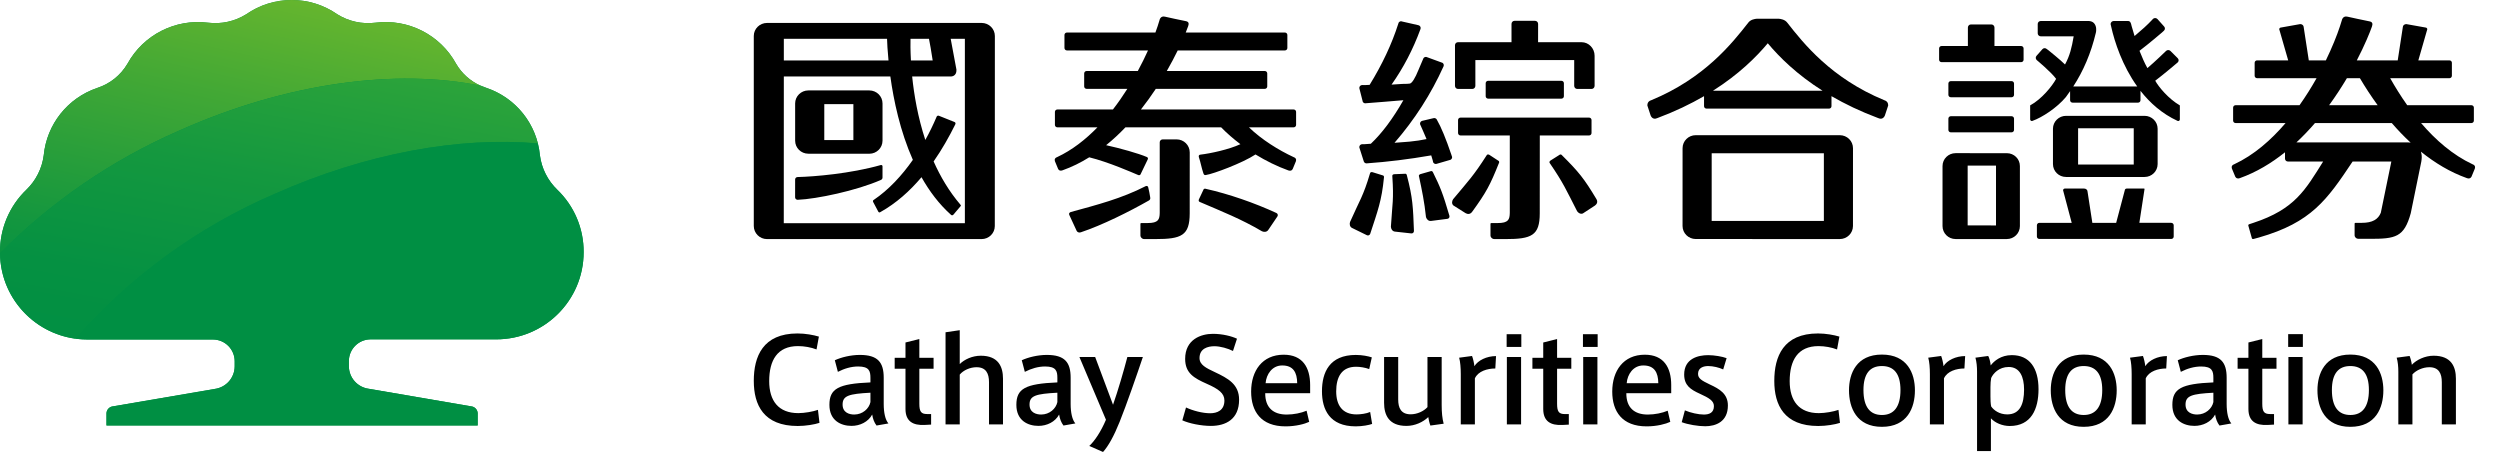 <svg width="212" height="39" viewBox="0 0 212 39" fill="none" xmlns="http://www.w3.org/2000/svg">
<path d="M63.921 32.298C63.921 30.233 64.689 28.277 67.628 28.277C68.286 28.277 68.983 28.404 69.442 28.543L69.242 29.633C68.784 29.456 68.206 29.349 67.668 29.349C65.913 29.349 65.228 30.558 65.228 32.319C65.228 33.991 66.015 35.033 67.698 35.033C68.226 35.033 68.953 34.904 69.362 34.756L69.492 35.858C69.074 35.997 68.325 36.124 67.649 36.124C64.748 36.124 63.922 34.334 63.922 32.309V32.298H63.921ZM75.338 35.908L74.331 36.085C74.131 35.829 74.012 35.495 73.962 35.152C73.624 35.781 72.925 36.115 72.208 36.115C71.322 36.115 70.334 35.672 70.334 34.334C70.334 32.957 71.083 32.544 73.813 32.428V32.044C73.813 31.462 73.703 31.078 72.776 31.078C72.189 31.078 71.61 31.247 71.052 31.533L70.793 30.549C71.322 30.304 72.138 30.097 72.916 30.097C74.44 30.097 74.939 30.724 74.939 32.033V34.257C74.939 34.984 75.068 35.595 75.338 35.908ZM71.452 34.304C71.452 35.004 72.039 35.152 72.437 35.152C73.145 35.152 73.693 34.659 73.813 34.098V33.302C71.998 33.4 71.452 33.548 71.452 34.304ZM78.958 35.111V36.006L78.409 36.035C77.422 36.085 76.785 35.731 76.785 34.679V31.267H75.869V30.342H76.785V29.043L77.96 28.75V30.342H79.167V31.267H77.96V34.236C77.96 34.904 78.11 35.111 78.618 35.111H78.958V35.111ZM83.17 30.165C84.655 30.165 85.054 31.09 85.054 32.112V35.988H83.868V32.407C83.868 31.678 83.619 31.14 82.811 31.14C82.253 31.14 81.686 31.403 81.386 31.767V35.988H80.182V28.177L81.386 28V30.874C81.766 30.49 82.442 30.165 83.17 30.165ZM91.19 35.908L90.183 36.085C89.985 35.829 89.864 35.495 89.814 35.152C89.476 35.781 88.777 36.115 88.061 36.115C87.174 36.115 86.188 35.672 86.188 34.334C86.188 32.957 86.935 32.544 89.665 32.428V32.044C89.665 31.462 89.555 31.078 88.628 31.078C88.041 31.078 87.463 31.247 86.905 31.533L86.646 30.549C87.174 30.304 87.99 30.097 88.768 30.097C90.293 30.097 90.791 30.724 90.791 32.033V34.257C90.791 34.984 90.921 35.595 91.19 35.908ZM87.304 34.304C87.304 35.004 87.891 35.152 88.29 35.152C88.997 35.152 89.545 34.659 89.665 34.098V33.302C87.851 33.4 87.304 33.548 87.304 34.304ZM95.6 30.274H96.915C96.437 31.698 95.529 34.325 94.942 35.781C94.454 36.998 93.975 37.846 93.537 38.328L92.371 37.816C92.82 37.403 93.347 36.626 93.786 35.594L91.534 30.274H92.87L94.385 34.324C94.804 33.134 95.301 31.424 95.6 30.274Z" fill="black"/>
<path d="M104.557 29.762C104.129 29.547 103.482 29.36 102.983 29.36C102.435 29.36 101.719 29.547 101.719 30.364C101.719 30.935 102.276 31.209 103.012 31.553C104.139 32.084 105.075 32.586 105.075 33.895C105.075 35.556 103.94 36.117 102.683 36.117C101.857 36.117 100.842 35.91 100.262 35.644L100.573 34.554C101.16 34.829 101.977 35.044 102.624 35.044C103.204 35.044 103.83 34.808 103.83 33.963C103.83 33.352 103.342 32.989 102.336 32.546C101.249 32.064 100.501 31.641 100.501 30.433C100.501 28.779 101.847 28.309 102.854 28.309C103.68 28.309 104.458 28.515 104.896 28.722L104.557 29.762ZM109.115 35.154C109.705 35.154 110.34 35.024 110.799 34.829L111.019 35.772C110.651 35.949 109.893 36.156 109.016 36.156C106.933 36.156 106.096 34.888 106.096 33.207C106.096 31.446 107.043 30.079 108.855 30.079C110.461 30.079 111.1 31.16 111.1 32.655V33.343H107.291C107.282 34.572 107.979 35.154 109.106 35.154H109.115V35.154ZM108.726 30.991C107.879 30.991 107.381 31.741 107.322 32.498H110.002C109.993 31.573 109.663 30.991 108.738 30.991H108.726ZM112.103 33.177C112.103 31.573 112.741 30.099 114.973 30.099C115.522 30.099 116.029 30.206 116.33 30.305L116.11 31.298C115.772 31.169 115.332 31.101 114.993 31.101C113.778 31.101 113.309 31.966 113.309 33.186C113.309 34.356 113.828 35.142 115.034 35.142C115.381 35.142 115.881 35.074 116.189 34.935L116.357 35.949C116.09 36.046 115.532 36.155 114.964 36.155C112.741 36.155 112.103 34.711 112.103 33.186V33.177H112.103ZM119.265 36.117C117.769 36.117 117.37 35.183 117.37 34.158V30.276H118.567V33.874C118.567 34.593 118.805 35.133 119.624 35.133C120.181 35.133 120.739 34.867 121.049 34.524V30.276H122.254V34.347C122.254 34.976 122.303 35.488 122.423 35.931L121.297 36.087C121.208 35.851 121.148 35.576 121.118 35.369C120.679 35.792 119.992 36.117 119.265 36.117ZM126.863 30.196L126.803 31.248C126.124 31.248 125.348 31.476 125.07 32.084V35.989H123.874V31.73C123.874 31.198 123.834 30.678 123.735 30.333L124.829 30.187C124.909 30.383 125.009 30.815 125.03 31.053C125.328 30.56 126.066 30.196 126.863 30.196ZM129.008 29.419H127.763V28.338H129.008V29.419ZM128.988 35.989H127.782V30.276H128.988V35.989ZM133.036 35.113V36.008L132.49 36.037C131.502 36.087 130.866 35.733 130.866 34.681V31.269H129.948V30.344H130.866V29.044L132.041 28.751V30.344H133.247V31.269H132.041V34.238C132.041 34.906 132.19 35.113 132.698 35.113H133.036V35.113ZM135.481 29.419H134.234V28.338H135.481V29.419ZM135.461 35.989H134.255V30.276H135.461V35.989ZM139.737 35.154C140.324 35.154 140.963 35.024 141.421 34.829L141.64 35.772C141.271 35.949 140.514 36.156 139.638 36.156C137.554 36.156 136.718 34.888 136.718 33.207C136.718 31.446 137.664 30.079 139.478 30.079C141.083 30.079 141.719 31.16 141.719 32.655V33.343H137.913C137.904 34.572 138.601 35.154 139.728 35.154H139.737V35.154ZM139.348 30.991C138.501 30.991 138.002 31.741 137.943 32.498H140.625C140.614 31.573 140.284 30.991 139.357 30.991H139.348ZM146.127 31.328C145.788 31.169 145.279 31.041 144.851 31.041C144.482 31.041 143.994 31.169 143.994 31.7C143.994 32.084 144.274 32.261 145 32.607C145.828 32.988 146.525 33.402 146.525 34.386C146.525 35.762 145.499 36.146 144.602 36.146C144.005 36.146 143.118 35.999 142.61 35.801L142.878 34.799C143.357 35.006 144.034 35.154 144.483 35.154C144.941 35.154 145.34 35.006 145.34 34.436C145.34 33.993 144.932 33.747 144.153 33.393C143.348 33.029 142.818 32.675 142.818 31.759C142.818 30.412 143.984 30.117 144.851 30.117C145.369 30.117 146.066 30.235 146.416 30.373L146.127 31.328Z" fill="black"/>
<path d="M150.46 32.299C150.46 30.233 151.227 28.277 154.168 28.277C154.825 28.277 155.522 28.405 155.981 28.543L155.782 29.634C155.324 29.457 154.745 29.35 154.208 29.35C152.454 29.35 151.765 30.558 151.765 32.319C151.765 33.991 152.552 35.034 154.236 35.034C154.766 35.034 155.493 34.904 155.901 34.757L156.031 35.859C155.612 35.997 154.865 36.124 154.187 36.124C151.289 36.124 150.46 34.334 150.46 32.31V32.299ZM162.385 33.105C162.385 34.571 161.747 36.195 159.585 36.195C157.433 36.195 156.795 34.571 156.795 33.096C156.795 31.669 157.433 30.068 159.585 30.068C161.746 30.068 162.385 31.669 162.385 33.096V33.105ZM159.595 35.191C160.591 35.191 161.16 34.511 161.16 33.075C161.16 31.678 160.591 31.04 159.585 31.04C158.579 31.04 158.021 31.678 158.021 33.075C158.021 34.511 158.579 35.191 159.585 35.191H159.595ZM166.645 30.195L166.583 31.247C165.906 31.247 165.129 31.474 164.849 32.083V35.988H163.655V31.729C163.655 31.197 163.615 30.677 163.514 30.331L164.611 30.186C164.69 30.382 164.79 30.813 164.81 31.052C165.108 30.558 165.846 30.195 166.645 30.195ZM170.605 30.115C172.099 30.115 172.866 31.197 172.866 33.007C172.866 34.689 172.248 36.124 170.425 36.124C169.797 36.124 169.179 35.859 168.83 35.474V38.248H167.654V31.512C167.654 31.108 167.614 30.677 167.516 30.331L168.6 30.186C168.689 30.322 168.79 30.715 168.81 30.99C169.089 30.617 169.677 30.115 170.594 30.115H170.605V30.115ZM168.79 33.578C168.79 33.893 168.8 34.216 168.85 34.464C169.069 34.786 169.548 35.141 170.214 35.141C171.291 35.141 171.641 34.257 171.641 33.037C171.641 31.956 171.281 31.12 170.336 31.12C169.517 31.12 169.03 31.66 168.851 32.053C168.811 32.24 168.791 32.555 168.791 32.83V33.578H168.79ZM179.496 33.105C179.496 34.571 178.859 36.195 176.696 36.195C174.543 36.195 173.905 34.571 173.905 33.096C173.905 31.669 174.543 30.068 176.696 30.068C178.859 30.068 179.496 31.669 179.496 33.096V33.105ZM176.706 35.191C177.703 35.191 178.27 34.511 178.27 33.075C178.27 31.678 177.703 31.04 176.696 31.04C175.69 31.04 175.131 31.678 175.131 33.075C175.131 34.511 175.689 35.191 176.696 35.191H176.706ZM183.756 30.195L183.696 31.247C183.017 31.247 182.24 31.474 181.96 32.083V35.988H180.765V31.729C180.765 31.197 180.726 30.677 180.625 30.331L181.721 30.186C181.801 30.382 181.901 30.813 181.921 31.052C182.22 30.558 182.958 30.195 183.756 30.195ZM189.218 35.909L188.212 36.086C188.013 35.829 187.893 35.495 187.843 35.152C187.505 35.782 186.807 36.115 186.089 36.115C185.202 36.115 184.216 35.672 184.216 34.334C184.216 32.958 184.963 32.544 187.694 32.428V32.044C187.694 31.463 187.585 31.079 186.658 31.079C186.069 31.079 185.491 31.247 184.933 31.533L184.674 30.549C185.203 30.304 186.02 30.097 186.798 30.097C188.323 30.097 188.82 30.725 188.82 32.033V34.257C188.82 34.984 188.949 35.595 189.218 35.909ZM185.333 34.305C185.333 35.005 185.921 35.152 186.318 35.152C187.027 35.152 187.573 34.659 187.694 34.098V33.303C185.88 33.401 185.333 33.548 185.333 34.305ZM192.838 35.111V36.006L192.29 36.036C191.304 36.086 190.666 35.731 190.666 34.679V31.267H189.749V30.343H190.666V29.043L191.841 28.75V30.343H193.046V31.267H191.841V34.237C191.841 34.905 191.992 35.111 192.5 35.111H192.838V35.111ZM195.282 29.418H194.037V28.337H195.282V29.418ZM195.262 35.988H194.057V30.274H195.262V35.988ZM202.109 33.105C202.109 34.571 201.472 36.195 199.309 36.195C197.158 36.195 196.519 34.571 196.519 33.096C196.519 31.669 197.157 30.068 199.309 30.068C201.471 30.068 202.109 31.669 202.109 33.096V33.105ZM199.319 35.191C200.316 35.191 200.883 34.511 200.883 33.075C200.883 31.678 200.316 31.04 199.309 31.04C198.304 31.04 197.745 31.678 197.745 33.075C197.745 34.511 198.304 35.191 199.309 35.191H199.319ZM204.335 30.186C204.415 30.381 204.504 30.735 204.524 30.933C204.904 30.52 205.641 30.165 206.368 30.165C207.864 30.165 208.261 31.09 208.261 32.113V35.988H207.065V32.408C207.065 31.678 206.817 31.14 206.009 31.14C205.45 31.14 204.883 31.404 204.574 31.749V35.988H203.379V31.512C203.379 31.108 203.339 30.677 203.239 30.331L204.335 30.186Z" fill="black"/>
<path d="M97.439 16.994C95.77 17.944 93.478 19.091 91.651 19.7C91.491 19.757 91.353 19.68 91.303 19.582C91.173 19.296 90.863 18.623 90.68 18.237C90.626 18.121 90.666 18.028 90.8 17.98C93.04 17.367 95.095 16.84 97.164 15.781C97.281 15.733 97.363 15.818 97.369 15.888C97.46 16.338 97.472 16.279 97.535 16.722C97.555 16.842 97.549 16.915 97.439 16.994ZM99.772 11.819H98.6C98.46 11.819 98.344 11.93 98.344 12.069V18.058C98.331 18.612 98.234 18.914 97.316 18.914H96.785C96.699 18.914 96.708 18.991 96.708 18.991V19.957C96.708 20.132 96.852 20.273 97.025 20.273H97.992C100.188 20.273 100.886 19.977 100.887 18.094L100.889 12.924C100.89 12.315 100.389 11.819 99.772 11.819ZM102.264 16.015C102.081 15.954 102.05 16.093 102.05 16.093L101.67 16.901C101.67 16.901 101.585 17.072 101.753 17.131C103.622 17.933 105.265 18.58 107.018 19.614C107.198 19.691 107.412 19.682 107.537 19.518C107.863 19.048 107.998 18.828 108.325 18.353C108.392 18.25 108.355 18.128 108.247 18.066C106.38 17.203 104.208 16.451 102.264 16.015ZM109.701 13.325C108.429 12.735 106.983 11.838 105.911 10.797H109.702C109.817 10.797 109.909 10.706 109.909 10.593V9.488C109.909 9.375 109.817 9.284 109.702 9.284H96.75C97.207 8.702 97.63 8.114 98.012 7.535H107.255C107.371 7.535 107.463 7.444 107.463 7.33V6.228C107.463 6.112 107.371 6.021 107.255 6.021H98.945C99.303 5.397 99.612 4.806 99.87 4.277H108.961C109.076 4.277 109.168 4.184 109.168 4.07V2.966C109.168 2.852 109.076 2.759 108.961 2.759H100.549C100.639 2.541 100.71 2.35 100.759 2.212C100.828 2.005 100.817 1.855 100.586 1.798C100.091 1.694 99.085 1.491 98.791 1.414C98.398 1.316 98.328 1.707 98.328 1.707L98.165 2.228C98.112 2.389 98.049 2.568 97.979 2.759H90.475C90.36 2.759 90.266 2.852 90.266 2.966V4.07C90.266 4.183 90.36 4.277 90.475 4.277H97.351C97.104 4.824 96.816 5.413 96.486 6.021H92.146C92.03 6.021 91.938 6.112 91.938 6.228V7.33C91.938 7.444 92.03 7.535 92.146 7.535H95.598C95.225 8.123 94.818 8.714 94.376 9.284H89.664C89.55 9.284 89.457 9.375 89.457 9.488V10.592C89.457 10.706 89.55 10.797 89.664 10.797H93.064C92.056 11.833 90.918 12.728 89.649 13.321C89.319 13.432 89.478 13.721 89.478 13.721L89.722 14.312C89.722 14.312 89.806 14.553 90.1 14.443C90.901 14.159 91.656 13.784 92.367 13.339C94.023 13.748 96.002 14.627 96.495 14.832C96.651 14.911 96.716 14.789 96.716 14.789L97.315 13.544C97.315 13.544 97.418 13.387 97.248 13.312C96.56 13.017 95.006 12.576 93.799 12.312C94.38 11.844 94.926 11.333 95.437 10.797H103.552C104.039 11.299 104.594 11.778 105.186 12.226C104.222 12.674 102.658 13.014 101.788 13.114C101.677 13.126 101.629 13.201 101.663 13.325C101.829 13.821 101.881 14.209 102.048 14.7C102.103 14.864 102.181 14.861 102.292 14.834C102.872 14.75 105.374 13.825 106.466 13.098C107.363 13.646 108.306 14.111 109.248 14.45C109.541 14.559 109.628 14.316 109.628 14.316L109.872 13.725C109.872 13.725 110.031 13.434 109.701 13.325Z" fill="black"/>
<path d="M83.246 1.945H65.045C64.427 1.945 63.921 2.44 63.921 3.049V19.163C63.921 19.772 64.421 20.274 65.038 20.274H83.24C83.859 20.274 84.359 19.779 84.359 19.17L84.365 3.054C84.365 2.445 83.864 1.945 83.246 1.945ZM77.211 3.293H78.778C78.86 3.704 78.973 4.34 79.092 5.128H77.247C77.2 4.281 77.202 3.64 77.211 3.293ZM66.469 3.293H75.222C75.231 3.64 75.262 4.281 75.345 5.128H66.469V3.293ZM81.821 18.927H66.464L66.469 6.484H75.502C75.78 8.504 76.329 11.121 77.41 13.557C76.479 14.886 75.371 16.088 74.085 16.958C73.973 17.026 74.053 17.146 74.053 17.146L74.467 17.925C74.467 17.925 74.529 18.08 74.657 17.985C76.004 17.232 77.155 16.196 78.143 15.027C78.808 16.208 79.624 17.299 80.625 18.198C80.725 18.314 80.829 18.224 80.829 18.224L81.449 17.496C81.449 17.496 81.534 17.433 81.438 17.349C80.484 16.233 79.747 14.979 79.171 13.691C79.878 12.678 80.481 11.61 80.999 10.565C81.09 10.394 80.933 10.342 80.933 10.342L79.623 9.819C79.623 9.819 79.478 9.758 79.422 9.908C79.146 10.56 78.828 11.219 78.467 11.868C77.831 9.935 77.509 8.031 77.351 6.484H80.656C80.656 6.484 81.129 6.486 81.108 5.914C80.917 4.889 80.727 3.869 80.619 3.292H81.821V18.927ZM74.706 15.256C72.626 16.172 69.232 16.88 67.656 16.942C67.655 16.942 67.655 16.944 67.652 16.944H67.639L67.638 16.942C67.522 16.942 67.425 16.849 67.425 16.737L67.427 15.219C67.427 15.104 67.522 15.013 67.639 15.013H67.649C69.048 14.979 72.116 14.726 74.686 13.997C74.686 13.997 74.837 13.957 74.837 14.118V15.067C74.837 15.206 74.706 15.256 74.706 15.256ZM68.546 13.034L73.721 13.037C74.337 13.037 74.837 12.541 74.838 11.93V8.775C74.838 8.164 74.34 7.671 73.722 7.668H68.548C67.931 7.668 67.428 8.163 67.428 8.772V11.93C67.428 12.541 67.927 13.034 68.546 13.034ZM69.9 8.829H72.367V11.878L69.899 11.876L69.9 8.829Z" fill="black"/>
<path d="M117.358 15.071C117.167 17.03 116.823 17.9 116.192 19.833C116.144 19.949 116.023 19.999 115.913 19.947C115.394 19.688 115.157 19.583 114.641 19.324C114.461 19.222 114.427 19.013 114.482 18.827C115.298 16.98 115.604 16.644 116.174 14.712C116.213 14.54 116.395 14.604 116.395 14.604L117.255 14.871C117.255 14.871 117.396 14.885 117.358 15.071ZM127.056 13.627L126.306 13.136C126.306 13.136 126.147 13.024 126.061 13.179C124.974 14.883 124.524 15.339 123.224 16.893C123.117 17.059 123.094 17.268 123.238 17.416L124.28 18.075C124.439 18.166 124.667 18.198 124.836 17.964C126.037 16.312 126.369 15.678 127.101 13.847C127.19 13.677 127.056 13.627 127.056 13.627ZM132.468 13.177C132.345 13.029 132.246 13.131 132.246 13.131L131.486 13.611C131.486 13.611 131.321 13.711 131.431 13.849C132.573 15.515 132.816 16.105 133.737 17.907C133.847 18.068 134.03 18.175 134.224 18.102L135.256 17.428C135.404 17.319 135.525 17.128 135.375 16.88C134.327 15.13 133.871 14.574 132.468 13.177ZM119.14 14.735L118.239 14.772C118.239 14.772 118.044 14.774 118.069 14.949C118.203 16.957 118.073 17.214 117.948 19.224C117.959 19.42 118.065 19.602 118.27 19.638C118.843 19.706 119.103 19.724 119.681 19.794C119.803 19.806 119.898 19.717 119.903 19.592C119.826 17.561 119.806 16.791 119.306 14.885C119.278 14.697 119.14 14.735 119.14 14.735ZM121.321 14.517L120.456 14.764C120.456 14.764 120.269 14.815 120.335 14.978C120.58 16.126 120.791 17.139 120.924 18.413C120.983 18.597 121.129 18.752 121.336 18.738C121.912 18.67 122.168 18.624 122.745 18.556C122.867 18.538 122.937 18.431 122.913 18.308C122.343 16.355 122.121 15.839 121.522 14.624C121.446 14.449 121.321 14.517 121.321 14.517ZM123.638 7.543H124.856C124.995 7.543 125.111 7.427 125.111 7.282V5.192V5.092H133.492V6.732V7.282C133.492 7.425 133.606 7.543 133.747 7.543H134.966C135.104 7.543 135.222 7.427 135.222 7.282V4.728C135.222 4.096 134.727 3.578 134.115 3.578H130.429L130.432 2.027C130.432 1.884 130.316 1.766 130.176 1.766H128.43C128.29 1.766 128.176 1.882 128.176 2.027V3.578H123.638C123.498 3.578 123.383 3.692 123.383 3.831V7.282C123.382 7.424 123.496 7.543 123.638 7.543ZM134.754 11.487C134.869 11.487 134.962 11.393 134.962 11.28V10.178C134.962 10.064 134.869 9.973 134.754 9.973H123.852C123.736 9.973 123.643 10.064 123.643 10.178V11.28C123.643 11.393 123.736 11.487 123.852 11.487H128.03V18.059C128.016 18.613 127.919 18.915 127.001 18.915H126.469C126.384 18.915 126.393 18.99 126.393 18.99V19.958C126.393 20.133 126.538 20.271 126.711 20.271L127.678 20.274C129.872 20.274 130.571 19.978 130.571 18.095L130.575 11.486H134.754V11.487ZM126.193 6.852C126.079 6.852 125.986 6.943 125.986 7.059V8.161C125.986 8.272 126.079 8.365 126.193 8.365H132.411C132.526 8.365 132.618 8.272 132.618 8.161V7.059C132.618 6.943 132.526 6.852 132.411 6.852H126.193ZM123.135 13.299C123.123 13.268 123.113 13.238 123.104 13.209C123.096 13.184 123.087 13.159 123.081 13.136C122.619 11.77 122.206 10.771 121.84 10.139C121.836 10.132 121.832 10.125 121.83 10.119C121.784 10.055 121.708 10.012 121.624 10.012C121.608 10.012 121.595 10.014 121.58 10.017L121.559 10.021L120.625 10.242L120.602 10.246C120.496 10.276 120.418 10.371 120.418 10.485C120.418 10.505 120.422 10.526 120.428 10.546L120.459 10.619L120.657 11.064L120.97 11.793C120.553 11.886 120.072 11.957 119.529 12.011L118.254 12.109C119.967 10.135 121.352 7.974 122.411 5.63C122.412 5.63 122.413 5.628 122.413 5.628C122.426 5.596 122.433 5.564 122.433 5.532C122.433 5.446 122.389 5.371 122.323 5.328L122.217 5.289L121.048 4.862L120.956 4.83C120.942 4.826 120.931 4.826 120.917 4.826C120.831 4.826 120.756 4.869 120.711 4.933L120.672 5.023L120.302 5.891C120.148 6.273 120.01 6.562 119.883 6.759C119.759 6.957 119.651 7.066 119.561 7.086C119.469 7.105 119.257 7.116 118.924 7.116L118.004 7.175C119.009 5.75 119.826 4.183 120.454 2.472L120.455 2.47C120.466 2.443 120.473 2.409 120.473 2.377C120.473 2.263 120.395 2.168 120.289 2.141L120.266 2.134L118.926 1.83L118.815 1.802C118.722 1.804 118.643 1.854 118.601 1.93C118.59 1.961 118.581 1.993 118.57 2.027C118.026 3.731 117.218 5.453 116.145 7.196L115.789 7.214H115.557C115.545 7.212 115.532 7.209 115.519 7.209C115.508 7.209 115.495 7.212 115.482 7.214C115.362 7.232 115.27 7.332 115.27 7.457C115.27 7.457 115.271 7.473 115.273 7.482L115.291 7.557L115.533 8.509L115.566 8.638C115.608 8.706 115.682 8.757 115.768 8.761L115.84 8.754L117.336 8.636L119.007 8.498C118.116 10.063 117.196 11.294 116.249 12.189L115.706 12.228H115.546H115.494C115.368 12.242 115.27 12.346 115.27 12.471C115.27 12.487 115.273 12.501 115.275 12.514L115.295 12.578L115.643 13.668L115.656 13.705C115.691 13.791 115.777 13.853 115.875 13.855C115.896 13.853 115.917 13.853 115.936 13.85C117.663 13.727 119.474 13.505 121.368 13.176L121.493 13.591L121.51 13.666L121.53 13.757C121.569 13.843 121.657 13.905 121.758 13.905C121.775 13.905 121.79 13.902 121.804 13.9L121.857 13.884L122.918 13.575L123 13.552C123.082 13.511 123.139 13.43 123.139 13.332C123.138 13.32 123.136 13.311 123.135 13.299Z" fill="black"/>
<path d="M156.016 11.464H143.799C143.183 11.462 142.682 11.955 142.682 12.566L142.68 19.165C142.68 19.774 143.179 20.267 143.797 20.269L156.015 20.272C156.632 20.272 157.13 19.777 157.132 19.168L157.134 12.568C157.134 11.957 156.633 11.464 156.016 11.464ZM154.664 18.736H145.15L145.151 12.997H154.664V18.736ZM159.779 8.494C155.27 6.631 152.935 3.676 151.551 1.911C151.353 1.654 150.995 1.6 150.828 1.588C150.828 1.588 150.828 1.586 150.831 1.586H150.764C150.75 1.586 150.739 1.586 150.739 1.586H149.074C149.074 1.586 149.065 1.586 149.048 1.586H148.982C148.982 1.586 148.982 1.586 148.985 1.588C148.817 1.6 148.46 1.654 148.262 1.911C146.88 3.676 144.543 6.631 140.035 8.494C139.647 8.603 139.699 8.956 139.699 8.956L139.971 9.785C139.971 9.785 140.114 10.212 140.534 10.017C142.051 9.451 143.363 8.815 144.503 8.154V9.006C144.503 9.119 144.597 9.21 144.711 9.21H155.101C155.217 9.21 155.31 9.12 155.31 9.006V8.154C156.45 8.815 157.762 9.451 159.278 10.017C159.699 10.212 159.841 9.785 159.841 9.785L160.115 8.956C160.115 8.955 160.165 8.603 159.779 8.494ZM145.255 7.697C147.456 6.304 148.931 4.836 149.908 3.669C150.884 4.836 152.356 6.304 154.555 7.697H145.255Z" fill="black"/>
<path d="M184.33 19.104V20.06C184.33 20.173 184.235 20.264 184.12 20.264H172.937C172.822 20.264 172.729 20.173 172.729 20.06V19.104C172.729 18.99 172.822 18.897 172.937 18.897H175.681L174.949 16.134C174.949 16.052 175.025 15.986 175.117 15.986L176.731 15.989C176.892 15.989 177.023 16.102 177.023 16.245L177.431 18.897H179.451L180.182 16.134C180.183 16.055 180.258 15.989 180.349 15.989L181.811 15.986C181.836 15.986 181.857 16.007 181.857 16.027L181.417 18.896H184.119C184.235 18.897 184.33 18.99 184.33 19.104ZM165.43 8.246H170.581C170.696 8.246 170.79 8.156 170.79 8.042V7.083C170.79 6.97 170.696 6.879 170.581 6.879H165.43C165.316 6.879 165.223 6.969 165.223 7.083V8.042C165.223 8.156 165.316 8.246 165.43 8.246ZM171.392 3.902H169.13L169.131 2.337C169.131 2.192 169.015 2.074 168.875 2.074H167.131C166.991 2.074 166.877 2.19 166.877 2.335V3.902H164.643C164.528 3.902 164.436 3.995 164.436 4.107V5.065C164.436 5.179 164.528 5.27 164.643 5.27H171.392C171.506 5.27 171.6 5.179 171.6 5.065V4.107C171.6 3.996 171.506 3.902 171.392 3.902ZM165.223 11.018C165.223 11.131 165.316 11.222 165.43 11.222H170.581C170.696 11.222 170.79 11.131 170.79 11.018V10.059C170.79 9.946 170.696 9.855 170.581 9.855H165.43C165.316 9.855 165.223 9.946 165.223 10.059V11.018ZM171.287 14.083V19.176C171.285 19.781 170.792 20.271 170.181 20.271H165.831C165.219 20.269 164.726 19.778 164.726 19.174V14.081C164.726 13.476 165.223 12.988 165.833 12.988L170.181 12.99C170.794 12.99 171.287 13.478 171.287 14.083ZM169.261 14.042H166.858L166.857 19.115L169.261 19.117V14.042ZM175.198 15.007C174.586 15.007 174.091 14.517 174.091 13.915V10.916C174.091 10.312 174.59 9.823 175.2 9.823H181.861C182.472 9.825 182.967 10.314 182.967 10.918V13.914C182.966 14.519 182.472 15.007 181.861 15.007H175.198V15.007ZM176.222 13.955H180.941V10.877H176.223L176.222 13.955ZM184.851 8.937C183.898 8.385 183.059 7.383 182.764 6.845C183.487 6.3 184.67 5.293 184.67 5.293C184.774 5.193 184.772 5.039 184.674 4.939L184.057 4.323C183.959 4.223 183.787 4.216 183.683 4.318C183.683 4.318 182.735 5.243 182.099 5.774C181.837 5.304 181.653 4.861 181.429 4.309C182.177 3.748 183.335 2.757 183.335 2.757L183.497 2.608C183.605 2.512 183.615 2.36 183.524 2.255L182.956 1.619C182.862 1.515 182.691 1.499 182.581 1.594L182.482 1.703C182.093 2.117 181.63 2.535 181.011 3.055C180.905 2.721 180.829 2.469 180.762 2.214L180.719 2.042C180.684 1.896 180.605 1.778 180.465 1.778H179.251C179.11 1.778 178.978 1.894 178.978 2.039L179.027 2.255C179.319 3.563 179.974 5.572 181.239 7.335H175.811C176.66 6.035 177.317 4.509 177.724 2.794C177.729 2.784 177.74 2.732 177.745 2.698C177.763 2.546 177.795 2.239 177.588 1.985C177.574 1.969 177.442 1.778 177.062 1.778H173.065C172.92 1.778 172.799 1.891 172.799 2.028V2.83C172.799 2.968 172.917 3.082 173.065 3.082H174.08H175.848C175.682 4.052 175.52 4.724 175.114 5.469C174.719 5.074 173.73 4.279 173.73 4.279L173.553 4.147C173.442 4.054 173.288 4.066 173.196 4.17L172.692 4.74C172.6 4.845 172.613 5.006 172.724 5.102C172.724 5.102 173.948 6.117 174.359 6.687C174.031 7.296 173.129 8.414 172.157 8.937V10.122C172.16 10.2 172.224 10.263 172.301 10.263C172.319 10.263 172.332 10.259 172.346 10.254C172.351 10.252 172.358 10.25 172.363 10.247C173.177 9.957 174.427 9.141 175.187 8.232L175.544 7.728V8.498C175.544 8.612 175.638 8.705 175.753 8.705H181.306C181.421 8.705 181.513 8.612 181.513 8.498V7.703C182.319 8.73 183.345 9.646 184.654 10.25C184.655 10.252 184.657 10.252 184.66 10.252C184.676 10.259 184.693 10.264 184.713 10.264C184.786 10.264 184.847 10.205 184.852 10.132C184.853 10.13 184.854 10.125 184.854 10.125C184.854 10.125 184.853 10.116 184.852 10.114V8.937H184.851Z" fill="black"/>
<path d="M209.666 13.927C207.999 13.147 206.542 11.879 205.307 10.435H209.576C209.691 10.435 209.784 10.344 209.784 10.23V9.126C209.784 9.013 209.691 8.922 209.576 8.922H204.132C203.594 8.161 203.113 7.386 202.688 6.632H207.712C207.826 6.632 207.92 6.539 207.92 6.427V5.323C207.92 5.21 207.826 5.119 207.712 5.119H205.075L205.834 2.479V2.477C205.834 2.397 205.758 2.331 205.668 2.331L204.054 2.043C203.893 2.043 203.76 2.158 203.76 2.299L203.327 5.119H199.858C200.534 3.815 200.963 2.761 201.141 2.252C201.214 2.036 201.204 1.877 200.961 1.817C200.441 1.708 199.382 1.495 199.071 1.415C198.66 1.311 198.588 1.722 198.588 1.722L198.415 2.267C198.176 2.994 197.776 3.998 197.234 5.119H195.786L195.352 2.299C195.352 2.158 195.221 2.042 195.06 2.042L193.445 2.331C193.355 2.331 193.279 2.397 193.279 2.476V2.479L194.039 5.119H191.403C191.288 5.119 191.194 5.209 191.194 5.323V6.427C191.194 6.538 191.288 6.631 191.403 6.631H196.445C196.021 7.386 195.538 8.16 194.999 8.921H189.577C189.463 8.921 189.368 9.012 189.368 9.126V10.23C189.368 10.343 189.463 10.434 189.577 10.434H193.819C192.584 11.877 191.134 13.149 189.467 13.926C189.12 14.04 189.286 14.344 189.286 14.344L189.543 14.964C189.543 14.964 189.632 15.219 189.942 15.105C191.346 14.603 192.619 13.833 193.768 12.913V13.454C193.768 13.59 193.88 13.699 194.023 13.699H197.002C195.496 16.093 194.62 17.734 191.086 18.897C190.966 18.938 190.848 18.976 190.729 19.015C190.724 19.015 190.692 19.031 190.682 19.04C190.651 19.07 190.644 19.113 190.661 19.147L190.962 20.215C190.968 20.226 190.978 20.238 190.987 20.244C191.034 20.288 191.103 20.265 191.118 20.26C191.259 20.229 191.408 20.176 191.566 20.138H191.565C196.006 18.865 197.331 16.95 199.5 13.699H202.786L201.893 18.043C201.67 18.595 201.195 18.897 200.278 18.897H199.748C199.662 18.897 199.672 18.972 199.672 18.972L199.67 19.94C199.67 20.115 199.815 20.253 199.99 20.253H200.955C203.148 20.256 203.871 20.119 204.433 18.077L205.326 13.71C205.326 13.71 205.386 13.374 205.358 13.183C205.353 13.156 205.342 13.022 205.294 12.861C206.46 13.803 207.759 14.594 209.191 15.105C209.501 15.219 209.591 14.964 209.591 14.964L209.847 14.344C209.846 14.345 210.012 14.04 209.666 13.927ZM199.016 6.632H200.121C200.558 7.37 201.059 8.145 201.625 8.922H197.508C198.074 8.147 198.576 7.37 199.016 6.632ZM204.225 12.077H194.735C195.294 11.555 195.822 11.003 196.31 10.435H202.824C203.32 11.012 203.856 11.573 204.425 12.1C204.359 12.091 204.301 12.077 204.225 12.077Z" fill="black"/>
<path d="M47.26 16.09C46.45 15.311 45.929 14.281 45.785 13.168C45.541 10.534 43.758 8.293 41.24 7.455C41.083 7.403 40.934 7.342 40.769 7.273C39.89 6.886 39.157 6.231 38.675 5.403C37.329 2.949 34.61 1.568 31.826 1.925C30.707 2.064 29.573 1.815 28.616 1.221C26.288 -0.407 23.187 -0.407 20.86 1.221C19.905 1.813 18.775 2.062 17.658 1.925C14.875 1.57 12.158 2.95 10.81 5.403C10.238 6.376 9.329 7.106 8.253 7.455C5.742 8.302 3.963 10.538 3.708 13.168C3.564 14.281 3.044 15.312 2.234 16.09C0.793 17.476 -0.014 19.39 0 21.386V21.481C0.043 25.532 3.352 28.791 7.416 28.786H18.068C19.083 28.795 19.9 29.618 19.9 30.629V31.055C19.9 32.026 19.181 32.846 18.216 32.977L9.597 34.455C9.294 34.48 9.054 34.719 9.03 35.02V36.081H40.507V35.02C40.482 34.716 40.237 34.476 39.931 34.455L31.268 32.968C30.303 32.838 29.584 32.017 29.584 31.047V30.62C29.584 29.613 30.396 28.791 31.408 28.777H42.077C46.173 28.777 49.493 25.468 49.493 21.386C49.508 19.39 48.7 17.476 47.26 16.09Z" fill="#008F43"/>
<path d="M15.18 11.081C24.341 6.986 33.632 5.803 40.769 7.273C39.89 6.886 39.157 6.231 38.675 5.403C37.329 2.949 34.61 1.568 31.826 1.925C30.707 2.064 29.573 1.815 28.616 1.221C26.288 -0.407 23.187 -0.407 20.86 1.221C19.905 1.813 18.775 2.062 17.658 1.925C14.875 1.57 12.158 2.95 10.81 5.403C10.238 6.376 9.329 7.106 8.253 7.455C5.742 8.302 3.963 10.538 3.708 13.168C3.564 14.281 3.044 15.312 2.234 16.09C0.793 17.476 -0.014 19.39 0 21.386V21.481C4.353 17.087 9.505 13.557 15.18 11.081Z" fill="url(#paint0_linear_761_936)"/>
<path d="M23.268 16.447C31.119 12.968 39.024 11.577 45.611 12.16C45.047 9.956 43.407 8.183 41.248 7.447C41.091 7.394 40.943 7.334 40.777 7.264C33.632 5.803 24.341 6.986 15.18 11.081C9.505 13.555 4.353 17.081 0 21.473C0.034 25.136 2.755 28.221 6.395 28.725C11.032 23.431 16.796 19.236 23.268 16.447Z" fill="url(#paint1_linear_761_936)"/>
<path d="M47.26 16.09C46.45 15.311 45.93 14.281 45.786 13.168C45.753 12.831 45.694 12.496 45.611 12.168C39.016 11.577 31.094 12.951 23.268 16.455C16.798 19.242 11.033 23.434 6.396 28.725C6.734 28.771 7.075 28.794 7.416 28.794H18.069C19.083 28.804 19.901 29.626 19.901 30.638V31.064C19.901 32.034 19.181 32.855 18.217 32.985L9.597 34.455C9.295 34.48 9.055 34.719 9.03 35.02V36.081H40.507V35.02C40.482 34.716 40.237 34.475 39.932 34.455L31.268 32.968C30.304 32.837 29.584 32.017 29.585 31.046V30.62C29.584 29.612 30.397 28.791 31.408 28.777H42.078C46.173 28.777 49.493 25.468 49.493 21.385C49.508 19.39 48.701 17.476 47.26 16.09Z" fill="#008F43"/>
<defs>
<linearGradient id="paint0_linear_761_936" x1="3.519" y1="-7.635" x2="-3.83" y2="24.958" gradientUnits="userSpaceOnUse">
<stop stop-color="#6FB92C"/>
<stop offset="0.36" stop-color="#42A835"/>
<stop offset="0.79" stop-color="#12963F"/>
<stop offset="1" stop-color="#008F43"/>
</linearGradient>
<linearGradient id="paint1_linear_761_936" x1="2.683" y1="-9.108" x2="-4.626" y2="29.345" gradientUnits="userSpaceOnUse">
<stop stop-color="#44AF35"/>
<stop offset="0.22" stop-color="#2DA43A"/>
<stop offset="0.51" stop-color="#14983F"/>
<stop offset="0.78" stop-color="#059142"/>
<stop offset="1" stop-color="#008F43"/>
</linearGradient>
</defs>
</svg>
